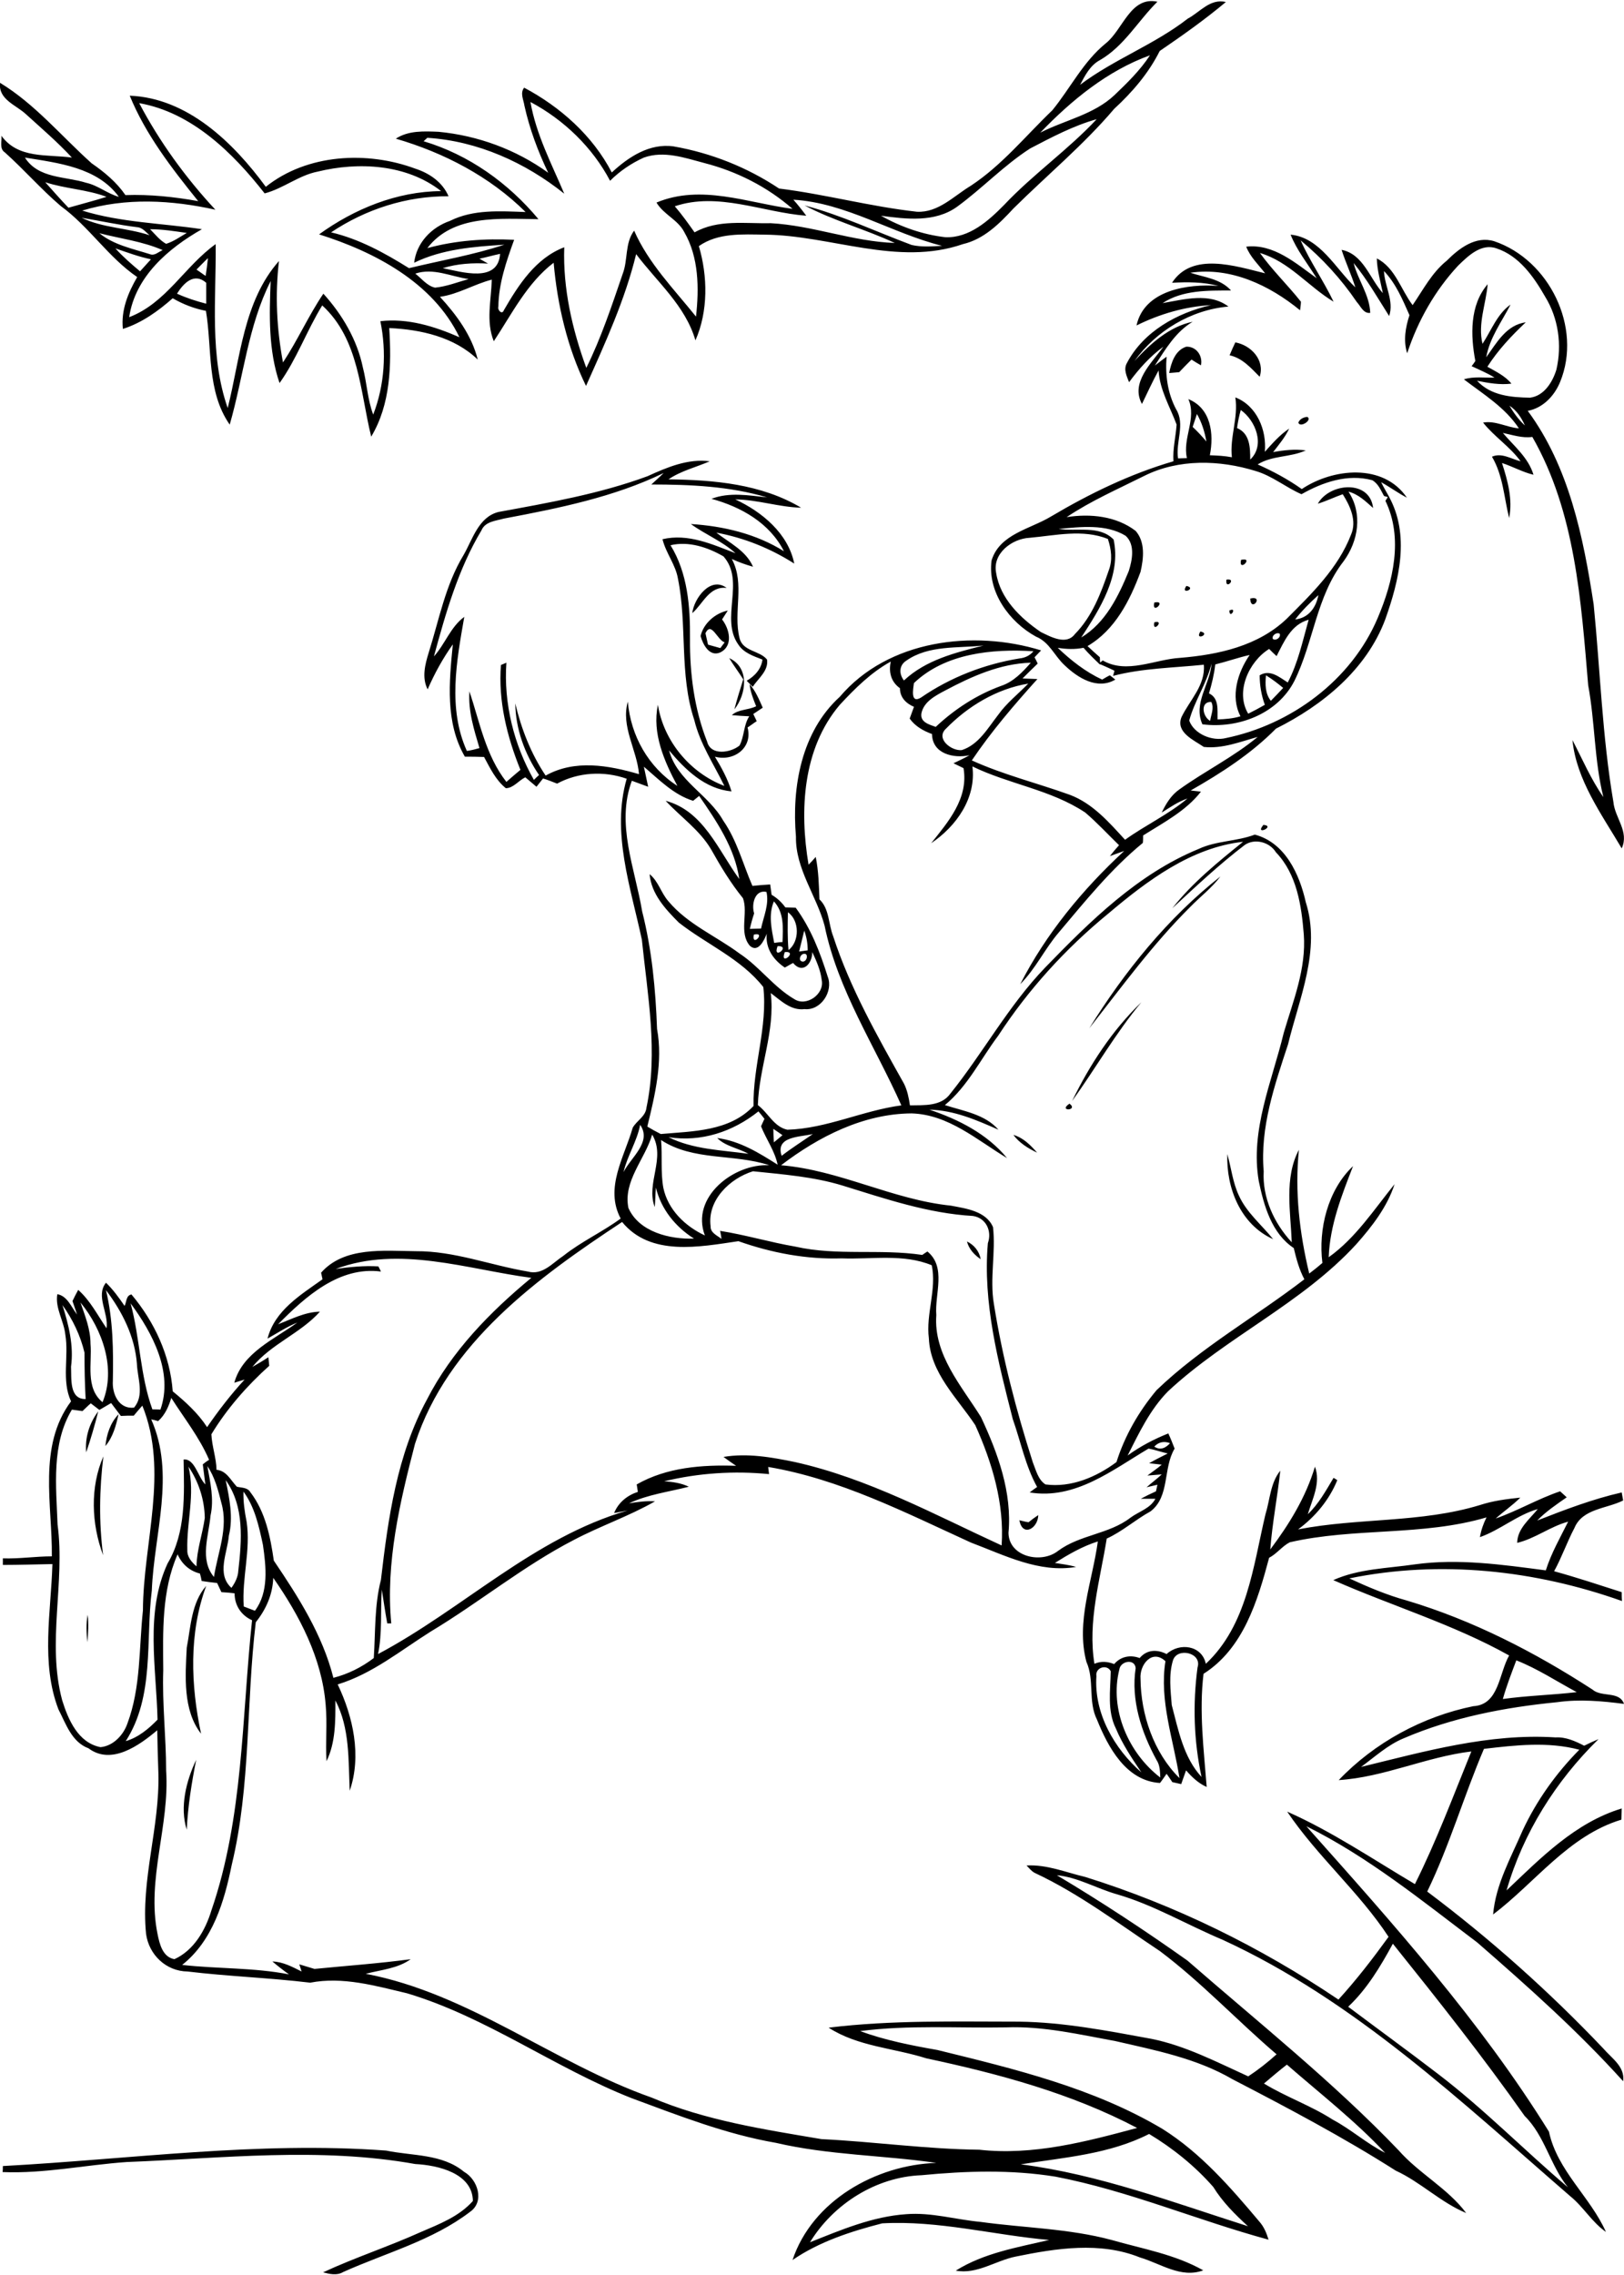<?xml version="1.0" encoding="utf-8"?>
<!-- Generator: Adobe Illustrator 21.0.2, SVG Export Plug-In . SVG Version: 6.00 Build 0)  -->
<svg version="1.2" baseProfile="tiny" id="Layer_1" xmlns="http://www.w3.org/2000/svg" xmlns:xlink="http://www.w3.org/1999/xlink"
	 x="0px" y="0px" viewBox="0 0 567 794" overflow="scroll" xml:space="preserve">
<path d="M1,756c44.6-2.4,89.1-8.7,133.8-5.4c9.2,1.9,19.6,1.1,27.2,7.4c4.8,2.7,7.3,10.4,2.1,14c-13.1,10-29.4,14.3-44.3,21
	c-2.2,1.3-4.7,0.7-7,0.1c11.2-5.2,22.9-9,34.2-14.1c6.5-2.8,13.3-5.4,18.1-10.8c-0.1-9.7-12.2-12.5-20.1-12.9
	c-33.4-6-67.3-2-100.8-0.7c-14.4,1-28.7,4.1-43.3,3.5C1,757.5,1,756.5,1,756 M65.2,638.6c-2.5-7.9-0.2-17,3.3-24.4
	C66.9,622.3,65.6,630.4,65.2,638.6 M30.5,573.2c-0.3-3.2-0.5-6.5,0.1-9.6C31,566.7,30.8,570,30.5,573.2 M65.2,575.1
	c1.4-7.3,1.6-15.7,6.8-21.6c-6.1,16.5-5.4,34.7-1.8,51.6C63.8,596.9,64.7,585,65.2,575.1 M359.1,531.3c1.1-0.9,2.2-1.7,3.4-2.5
	c-0.1,4.7-5.5,7.8-6.6,1.8C356.7,530.8,358.3,531.2,359.1,531.3 M36,542.8c-4.1-10.9-4.6-23.8,0.1-34.5
	C34.7,519.7,34.5,531.3,36,542.8 M36.8,504.7c0.4-4,1.7-8.1,4.6-11.1C40.5,497.5,39.5,501.5,36.8,504.7 M30.1,506.9
	c-0.5-5.1,1.1-10.2,4.2-14.3C33.1,497.4,31.7,502.2,30.1,506.9 M337.6,433.3c2.5,1.2,4.3,3.4,4.8,6.2
	C340.2,438,338.3,436,337.6,433.3 M428.5,402.8c1.4,4.9,1.9,10,4.1,14.6c2.7,5.9,7.9,10.1,11.9,15.1
	C433.1,427.4,428.1,414.6,428.5,402.8 M353.8,396.1c3.5,1,6,3.6,8.3,6.2C358.9,400.8,355.9,398.9,353.8,396.1 M373.4,385.2
	C376.7,387.7,369.2,388,373.4,385.2 M374.3,384.3c6.2-12.7,14-24.7,24.2-34.5C389.5,360.6,382.5,372.9,374.3,384.3 M380.3,358.9
	c12.3-19.8,27.4-38.5,45.8-53c-3,4-7,7-10.5,10.6C402.5,329.5,391.6,344.5,380.3,358.9 M441.1,287.9
	C445.6,288.3,437.8,291.9,441.1,287.9 M254.6,229.7c7.2,3.3,6,12.6,1.8,17.9c0.9-3.5,2-7,3.1-10.5
	C257.9,234.6,256.1,232.2,254.6,229.7 M419.1,220.4C423,221.2,416.9,223.9,419.1,220.4 M403,217.2
	C406.9,216.2,402.2,221.3,403,217.2 M246.3,221c0.3,1.3,0.6,2.7,0.9,4c1.4,0.4,2.8,0.8,4.3,1.2c0.4-0.5,1.1-1.5,1.5-2
	C250.4,223.4,248.4,216.7,246.3,221 M244.6,222c1-4.4,5.1-8,9.5-8.9c-0.5,0.8-1.5,2.3-2,3.1c2.6,3.3,4,9.2-0.6,11.5
	C247.7,229.4,245.4,224.9,244.6,222 M429.2,213.1C432.2,211.6,429.3,216.4,429.2,213.1 M417.2,213.2
	C417.8,213.8,417.8,213.8,417.2,213.2 M403,210.3C407.6,209.3,402,214.9,403,210.3 M436.5,208.9C441.5,207.7,436.7,214,436.5,208.9
	 M414.2,204.5C418.1,205.3,411.9,207.9,414.2,204.5 M241.7,214c0.6-5.2,6.4-13,12-8.8C247.6,204.5,245.5,210.7,241.7,214
	 M428.2,202.3C432.1,201.7,427.6,206.3,428.2,202.3 M433.3,195.4C438,194.3,432.3,200,433.3,195.4 M410.3,191.3
	C410.8,191.9,410.8,191.9,410.3,191.3 M356.4,755.4c27.3,3.5,53.2,13.3,79.3,21.6c-4.5-4.1-8.9-8.5-12.1-13.7
	c-6.4-7.3-14.1-13.5-22.4-18.5C387.3,751.9,371.5,753,356.4,755.4 M441.3,727.2c7.7,4.7,16.4,7.7,24,12.6
	c6.4,3.4,11.8,8.3,18.3,11.6c-10.5-11.2-22.7-20.7-34.3-30.8C446.6,722.7,444,724.9,441.3,727.2 M486.3,678.4
	c-4.3,7.9-9,15.8-15.6,22c10.4,7.8,21,15.5,31.3,23.4c16,12.2,30.1,26.6,45.4,39.6c-6.2-7.7-8-17.9-15.1-24.9
	C517.8,717.9,502.1,698.1,486.3,678.4 M382.8,585c-0.9,12.9,6.2,25.3,15.7,33.6c-3.3-4.9-6.6-9.8-8.9-15.3c-3.1-6.2-1.9-13.3-1.8-20
	C386.5,580.7,382.3,582,382.8,585 M529.4,579.5c-1.7,4.5-3.4,8.9-4.7,13.5c8.6-1.2,17.2-1.4,25.8-2.4
	C543.6,586.9,536.8,582.4,529.4,579.5 M390.8,582.7c-3.5,13.9,3.2,29.2,14.3,37.7c-0.1-2.1-0.1-4.3-1.3-6.1
	c-5.3-9.7-9-20.9-7.3-32.1C396.2,578.8,391.2,579.7,390.8,582.7 M398.2,585.9c0.1,12.5,4.6,25.8,13.6,34.7
	c-2.1-13.5-7.1-27-4.9-40.8C402.2,575.4,397.8,581.1,398.2,585.9 M409.5,579.6c-1.5,5-0.8,10.4-0.4,15.5c2.3,8.7,4.1,18.3,10.4,25.1
	c-2.7-12.6-3.1-25.4-1.4-38.2C419.8,576.8,410.9,574.8,409.5,579.6 M57,583c-0.4,11.7,1,23.3,1,35c1.3,19.1-6.9,37.9-3,57
	c0.7,3.5,1.8,8.1,5.9,8.8c6.8-3.1,10.8-10.1,12.9-17C85,634.3,84.4,599.4,88,565.5c-3.8-1.7-6.1-5.2-6.1-9.4
	c-1.5-0.2-3.1-0.3-4.6-0.4c-0.5-1.1-1-2.1-1.5-3.2c-1.8-0.2-3.6-0.4-5.4-0.7c-0.1-0.7-0.4-2-0.6-2.6c-3.6-0.9-6.3-3.3-7.8-6.7
	C56.4,555.3,56.9,569.4,57,583 M85,520.6c-0.1,3.5,0.4,7,1.1,10.5c1.5,9.9-1.7,19.7-1,29.6c1.3,0.5,2.6,1,3.9,1.5
	c4.9-6.5,3.9-15.4,2.8-23C90.4,532.6,88.9,525.9,85,520.6 M78.8,516.6c1.3,6.4,2.7,12.9,1.1,19.4c-0.5,6-4.4,13.4,0.9,18.2
	c1.3-1.8,2.3-3.8,2.4-6C84.4,537.7,85.4,525.8,78.8,516.6 M65.8,511.9c2.4,9.6-0.7,19.4-0.4,29.1c-0.1,2.4,1.5,4.2,3.2,5.7
	c0.1-5.8,2.1-11.2,2.9-16.9C71.4,523.5,69.4,517.2,65.8,511.9 M268.2,512c0.1,0.6,0.2,1.9,0.3,2.5c-12.2-1.2-24.6-0.4-36.6,2.5
	c2.9,0.2,5.9,0.6,8.6,1.9c-7,1.8-14.3,2.7-20.9,5.8c3-0.5,6-0.9,9.1-0.7c-9.1,5.2-19.1,8.6-28.4,13.5c-17.6,9.1-33,21.8-50,32
	c-10.5,6.6-20.3,14.7-32.4,18.4c5.4,11.3,8.4,24.9,4.2,37.1c-0.5-10.6,0.1-21.8-5-31.5c0,7.2,0.1,14.6-3.1,21.2
	c-0.4-6.6,0.3-13.2-0.3-19.7c-1.3-16.2-9.1-31.1-18.3-44.3c-0.2,5.8-2.5,11-6.1,15.5c-3.4,28.2-1.7,57-8.4,84.7
	c-2.6,12.8-6.6,26.4-17.3,34.9c12.4,1.4,25,0.9,37.3,3.3c-2-1.4-3.9-2.9-5.8-4.5c3.7,0.1,7,1.9,10.2,3.5c-0.2-0.6-0.6-1.9-0.8-2.5
	c1.8,0.5,3.5,1.1,5.3,1.6c11.1-1.1,22.5-1.9,33.6-3.4c-4.6,3.3-10.4,3.7-15.7,5.1c36.2,6.9,65.5,31.1,99.8,43.2
	c18.8,8,39.2,11.1,59.3,14.5c18.4,0.9,36.7,3.5,55.1,3.7c18.7,2.1,37.3-2.8,55.1-7.6c-23-12.1-48.3-18.9-73.6-24.3
	c-11.3-3.6-23.9-4.1-34.1-10.7c22-2.7,44.4-2.1,66.5-2.1c15.6,0.2,30.9,3.2,46.2,6c11.9,2.4,22.8,8.1,33.8,13.1
	c3.5-2.3,6.8-4.9,9.9-7.7C432,705.3,419.5,691.9,405,681c-14.3-9.5-28.1-20-43.7-27.3c-1.2-0.6-2-1.7-2.9-2.6
	c7.1-0.4,13.7,2.4,20.5,4c31.4,9.8,61.1,24.4,88.4,42.8c6.3-6.9,12-14.3,17.5-21.9c-10.3-15.7-24.9-28.1-35.4-43.7
	c15.6,6.9,29.9,16.6,44.6,25.3c7.5-15,13.4-30.8,19.7-46.3c-15.8,1.9-30.5,9-46.3,10c12.5-13.1,29.3-22.2,47-25.8
	c9-0.5,8.9-11.4,12.5-17.7c-19.5-10.9-41-17.3-61.4-26.3c8.9-4,19-4.1,28.5-5.5c15.2-2.1,30.5,0.1,45.7,2.1c1.9-6,5-11.4,7.8-17
	c-6.3,1.7-11.5,5.9-17.8,7.4c0.1-5,4.3-8.2,7.2-11.8c-7.3,2.1-13.1,7.3-20.2,9.8c0.4-2.4,1.2-4.7,2.3-6.9
	c-22.3,6.6-46.1,3.5-68.7,8.7c-2.7,1.4-4.5,4-7.2,5.4c-4,15-9,31.7-22.9,40.5c-1.6,13.2,0.1,26.4,1.1,39.5c-2.9-1.3-5.1-3.4-7.2-5.8
	c-0.6,1.6-1.1,3.2-1.7,4.8c-0.8-0.2-2.3-0.5-3.1-0.7c-0.7-1-1.3-2-2-2.9c-0.8,1.1-1.5,2.2-2.3,3.2c-11.8-0.7-18.1-12.4-22-22.1
	c-3.2-6.4-0.8-13.8-3.7-20.2c-3.7-14,2.1-28.1,4-42c-5.4,1.7-10.2,4.5-15,7.5c2.5,0.4,5,0.7,7.4,1.4c-12.9,2.2-25-4.1-36.7-8.5
	C316,527.9,293.2,516.2,268.2,512 M72.4,511.7c1,5.7,2.4,11.5,1.1,17.3c-0.6,7-3.9,15.3,1.2,21.4c1.3-8.5,5.1-17.1,2.6-25.8
	C76.2,520.2,75,515.5,72.4,511.7 M403,504.9c2.1,1.4,4,0.5,5.5-1.2C406.4,502.9,404.5,503.3,403,504.9 M28.8,492.5
	c-1.2-0.2-2.5-0.3-3.7-0.5c-7.2,12-5.5,26.7-5,40.1c2.7,20.3-3.8,41.2,1.6,61.3c2.1,6.8,5.6,14.9,13.4,16.4c4.4-0.4,8-4.2,9.4-8.3
	c4.7-12.6,4-26.2,5.4-39.4c0.1-23.7,9.1-48.5-0.2-71.5c-1,1.1-2,2.3-3,3.5c-1.5,0-3,0-4.5,0.1c-1.1-1.5-2.3-3-3.4-4.5
	c-1.4,0.8-2.7,1.6-4.1,2.4c-1-0.8-2-1.5-3-2.3C30.7,490.6,29.8,491.6,28.8,492.5 M59.8,487.9c-0.9,3-2.2,6-4.6,8.1
	c-0.6-0.2-1.8-0.5-2.4-0.6c8.5,19.1,1,39.9,0.2,59.7c-2.2,17.6,1,36.9-9.1,52.6c4.4-1.3,8-4.3,11.1-7.5c-0.4-18.1-4.4-37.4,3.5-54.5
	c6.5-10.9,5.8-24.1,5.6-36.3c3.9-0.4,5,6.1,7.6,8.7c-0.3-2.4-0.6-4.7-0.9-7c0.7-0.6,1.4-1.1,2.2-1.6C69.6,501.6,64.3,495,59.8,487.9
	 M45.6,454.9c3.3,12.2,3.3,25.2,7.6,37c0.7,0,2.1,0,2.8,0.1C60.6,479,53.2,465.2,45.6,454.9 M21.8,455.5c2.2,7,4,14.2,3,21.5
	c0.2,4.1-0.7,11.4,5.1,11.3c-0.3-5.4-0.4-10.8-0.4-16.2C28.1,466.2,25.4,460.5,21.8,455.5 M28.1,454.6c1.6,4.7,3.5,9.3,3.5,14.4
	c0.6,6.8-1.9,15.4,4.2,20.4C40.6,477.8,35.8,464,28.1,454.6 M37,450.3c2.5,10.4,2.6,21.1,2.4,31.7c-0.3,4.5,2.1,9.9,7.4,9.3
	c3.7-4.4,1.2-10.2,1-15.3C47.1,466.6,42.7,457.8,37,450.3 M117.2,442.9c4.9-0.7,9.9-1.2,14.9-0.9c0.2,0.4,0.7,1.3,0.9,1.8
	c-14.6-1.9-26.4,8.8-35.9,18.4c4.7-1.8,9.4-4.3,14.6-4.4c-6.8,7.6-17.1,11.3-23.6,19.3c1.9-1.1,3.8-2.2,5.6-3.4
	c0.1,0.7,0.2,2.2,0.3,3c-7.8,7-14.8,15-20.2,23.9c0.2,4.2,1.7,8.2,1.8,12.4c3.5,0.3,4.9,3.6,7.1,5.9c1.6,0.4,3.7,0.2,4.7,1.9
	c5.3,6.9,7,15.6,8.2,23.9c8.6,12.7,17,25.9,20.8,40.9c5.1-1.3,9.9-3.7,14.1-6.9c0.6-9.1,0.2-18.4,2.5-27.3
	c2.5-21.5,5.6-43.7,16.1-63c8.6-16.8,22-30.5,36.4-42.4C163,443,139.4,434.6,117.2,442.9 M144.9,503.9c-5.3,20.4-10.3,41.5-8.3,62.7
	h-1.4c-0.7-3.9-1.3-7.9-1.9-11.8c-0.5,7.5,0.2,15.1-1.3,22.5c29.6-15.7,54.3-40.6,87.1-50.1c-1.2,0.2-3.5,0.7-4.7,0.9
	c1.5-3.7,4.6-6.2,8.3-7.4c-0.1-0.6-0.3-1.9-0.4-2.6c10.5-6,22.9-6.9,34.7-6.5c-1.5-1-2.9-2-4.4-3.1c8.3-1.4,16.8,0.1,25,1.8
	c25.5,5.7,48.6,18.3,72.1,29.1c1-14.6-3.3-28.9-9.2-42c-6.3-9.5-15.7-18.2-16.2-30.3c-1.1-8.5,2.8-17.1,1-25.5
	c-9.9-4.1-21-2-31.4-2.4c-12.3,0.4-24.5-1.9-36.1-6c-13.6,2-30.7,5.4-40.6-6.7C187.8,445.9,156.3,468.7,144.9,503.9 M248.1,428
	c-0.1,2.3,2.3,3.2,3.8,4.4c-0.1-0.7-0.3-2.1-0.5-2.8c8.9,1.4,17.5,4,26.3,5.5c14.6,3.3,29.6,0.7,44.3,2.9c0.4-0.3,1.3-0.9,1.8-1.2
	c6.7,5.5,2.5,14.8,3.1,22.2c-1,13.8,8.8,24.7,15.6,35.6c5.9,12.6,10.9,26.3,9.6,40.4c0.1,8.4,11.5,10.9,17.3,6.3
	c7.7-5.7,17.8-5.8,25.3-11.6c3-2.2,6.9-3.2,8.7-6.6c-1.7,0-3.4,0-5.1,0c1.7-0.9,3.5-1.8,5.3-2.6c0.1-0.6,0.4-1.7,0.5-2.3
	c-1.3,0.3-2.5,0.6-3.8,0.9c1.7-1.5,3.6-2.9,5.3-4.5c-1.7,0.1-3.3,0.3-5,0.4c1.7-1.3,3.4-2.4,5-3.8c-1.1-0.1-3.3-0.4-4.4-0.5
	c2.1-1.2,4.3-2.3,6.5-3.4c-2.3-0.5-4.4-1.3-6.7-1.7c-12.7,7.5-25.6,17.9-41.5,15.3c0.9-0.7,1.7-1.3,2.6-1.9
	c-4.1-7.4-5.7-15.8-8.5-23.7c-5.1-20-10.5-40.6-8.7-61.4c1.5-4.2-0.6-8.8-5.2-9.5c-15.7-0.9-30.6-6-45.5-10.6
	c-10.1-3.1-20.8-3.9-31.3-5C254.8,411.3,246.9,418.9,248.1,428 M230.8,397.9c0.5,5.6-0.2,11.2,0.8,16.7c1.6,7.6,7.6,13.4,14.5,16.6
	c-5.1-13.4,10.2-25.2,22.5-24.5C256.2,402.6,242.1,405.3,230.8,397.9 M227.7,396c-2.5,8.6-10.2,16.2-8.3,25.6
	c3.7,8.4,14.5,11,22.9,10.7c-6.5-4.1-11.5-10.3-13.3-17.8c-0.2,2.3-0.2,4.6-0.4,6.8C225.4,413,232.6,404.2,227.7,396 M272.9,403.4
	c3.5-2.7,7.3-5.1,10.9-7.6C279.4,396.9,270.6,396.5,272.9,403.4 M270,394c0,1.6,0.1,3.1,0.2,4.7c1-0.8,2-1.7,3-2.5
	C272.1,395.4,271,394.7,270,394 M223.5,392.6c-1.1,5.8-4.5,10.8-5.8,16.5C220.2,404,227.7,398.6,223.5,392.6 M233.4,396.9
	c8.6,4.3,18.5,4.5,27.9,5.8c-3.6-2-8-2.6-10.9-5.5c7.9,1,14.6,5.2,21.1,9.3c-1-4.8-4-8.9-5.8-13.4c0.4-0.9,0.8-1.7,1.2-2.6
	c-0.7-0.9-1.4-1.8-2.1-2.6C255.9,395,244.8,398.7,233.4,396.9 M280.3,333c-1,0.4-1.6,2.3-0.2,2.6C281.9,335.9,282.5,332.2,280.3,333
	 M274,332.3C272,337.6,278.9,331.8,274,332.3 M271.5,330.2C269.5,335.4,276.4,330.1,271.5,330.2 M263.2,326.2
	C262.3,330.9,267.7,325.1,263.2,326.2 M280.8,324.8c-0.6,2.4-1.2,4.8-1.8,7.3c0.8-0.1,2.3-0.3,3-0.4
	C282,329.3,281.6,327,280.8,324.8 M275.1,318.4c-0.1,4.4-0.2,8.8,0.2,13.2C279.2,328.6,279.2,321.3,275.1,318.4 M270.2,314.6
	c-2,4.7-0.8,9.7,0.1,14.5c0.7-0.1,2.1-0.3,2.9-0.3C273.4,323.9,273.8,318.5,270.2,314.6 M263.3,318.8c-0.6,1.8-1.1,3.6-1.5,5.4
	c1.3,0,2.6-0.1,3.9-0.1c0.9-4.2,2.9-8.5,1.9-12.8C263.5,310.4,262.3,315.7,263.3,318.8 M386.9,318.9c-14.9,12.2-27.9,26.5-38.4,42.6
	c-6.1,8.1-10.6,17.6-18.6,24.2c6.5,2.1,14,3.2,18.7,8.6c-7.7-3.4-15.5-6.8-24.1-7c10.2,3.4,20.2,8.5,27.1,16.9
	c-10.5-6.3-20.4-15.2-33.3-15.6c-16.8,0.1-32.5,8.1-45.6,18.1c20.5,1.7,38.9,12,59.3,14.1c5.3,1,12.3,1.9,14.7,7.5
	c1,8.9-1.2,17.9,0.3,26.8c3,18.8,7.8,37.2,13.6,55.3c1.1,2.7,1.8,6,4.4,7.7c9,1.2,17.8-2.6,24.8-7.8c2.9-9.2,7.8-17.7,14-25.1
	c15.6-15,34.6-25.6,51.6-38.7c-1.8-3.4-2.8-7.1-3.7-10.9c-7.7-5.1-10.4-14.7-12.2-23.3c-3.1-17.8,4.6-34.8,8.7-51.8
	c3.3-11.2,7.9-22.4,7-34.4c-0.8-10-2.4-21-9.7-28.6c-2.2-3.6-7.4-5-10.9-2.6c-8.9,6.8-17.1,14.5-25.3,22.1
	c7-8.9,15.9-16.1,24.7-23.2C415.9,295.8,400.5,307.4,386.9,318.9 M224.8,267.6c0.5,2.3,1,4.6,1.5,7c-1.9-0.7-3.8-1.4-5.7-2.1
	c-5.6,15.1,1.1,30.6,3.6,45.6c3.4,13.4,4.7,27.2,5.2,41c2.1,11.5-0.7,23-3.4,34.1c1.5,0.9,3.1,1.8,4.7,2.6c11.3-1,24-0.9,32.4-9.8
	c-0.3-13.9,5-27.6,3.4-41.5c-7.8-9.9-19.8-14.9-29.5-22.5c-4.7-4.7-9.6-10-10.2-16.9c3.1,2.5,4,6.6,6.6,9.5
	c6.7,8,16.6,12.1,24.8,18.2c7,4.6,11.9,11.7,19.1,15.9c4.2,2.8,10.6-1.7,9.6-6.6c-0.4-3.4-1.8-6.6-3.3-9.8c0,4.1-3.4,7.8-6.7,3.8
	c-1,0.5-1.9,1.1-2.9,1.6c-4-2.7-6.8-6.7-6.3-11.8c-0.9,2.3-3,6.8-5.9,4.2c-3.9-4.6-0.5-11.4-2.4-16.6c-4.3-5.3-7.8-11.1-11.1-17
	c-4-6.8-10.6-11.3-15.9-17c13.2,3.5,18.4,17.3,25.7,27.3c-1.5-10.7-7.9-20.2-14-29c-0.5,0.4-1.6,1.3-2.1,1.7
	C235.2,277.4,230.1,272.1,224.8,267.6 M422.5,251.6c0.3-2.1,1.5-4.5,0.4-6.6C419,244.8,419.8,250.1,422.5,251.6 M330.3,254.3
	c-3.8,3.5,1.9,7.9,5.5,7.5c5.9-1.9,9.1-7.7,12.7-12.3c2.9-4.1,7-7.3,10.5-10.9C348,240.4,337.9,246.5,330.3,254.3 M442,235.7
	c-0.3,3.1-0.3,6.4,1.7,8.9c1.5-1.5,2.9-3,4.3-4.5C446.1,238.5,444.1,237,442,235.7 M330,241c-3.4,1.8-7.5,3.9-8.3,8
	c-0.5,3.1,2.8,3.9,5,4.7c6.6-6.2,14.3-11.2,22.8-14.3c4.3-1.4,7.5-4.8,10.4-8.1C349.2,231.6,339.2,236.1,330,241 M424.3,231.9
	c-0.4,3.4-1.2,6.8-2.2,10.1c3.6,1.7,2.9,5.8,3,9.1c2.7-0.1,5.4-0.3,8-1.1c-3.6-6.9-1-15.3,3.2-21.4
	C432.3,229.5,428.4,230.9,424.3,231.9 M319.1,238.4c-0.3,2.1-1.3,7.3,2.4,5.1c10.3-7.1,22.2-11.7,34.5-13.7c1.9-0.2,3.6-1,4.8-2.5
	C346.4,226.4,330,228,319.1,238.4 M316.4,230.6c-2.5,1.6-2.6,4.6-0.8,6.9c7.7-7.2,17.9-9.7,27.8-12.2
	C334.4,226.3,324.2,225.1,316.4,230.6 M444.4,223c1,0.8,2.9-0.5,2.4-1.8C445.8,220.5,443.9,221.8,444.4,223 M445.7,229
	c-0.9-0.8-1.7-1.6-2.6-2.5c-7.1,4.4-11.9,15-7.3,22.6c2-1,3.9-2,5.8-3.1c-1.2-3.3-1.8-6.8-1.8-10.3c3.6-2.2,6.8,0.6,9.8,2.5
	c3.6-6.8,5.2-14.5,7.3-21.9C450.7,218,448.3,224,445.7,229 M452.2,216.2c4.7-0.5,7.3-4.2,8.1-8.5
	C457.4,210.3,454.6,213.1,452.2,216.2 M175.9,181c-2.8,0.8-6.5,1-7.8,4.1c-8.1,13.5-12.5,28.9-16.6,44c3.9-4.3,5.8-10.3,10.6-13.8
	c-2.7,15.4-5.8,32,0.9,46.8c1.5-0.2,3-0.6,4.4-1c-1.9-6.4-4-13-3.5-19.8c3.6,10.8,5.7,22.4,12.9,31.6c1.6-1.4,3.2-2.8,4.9-4.2
	c-4.7-11.6-7.8-24.1-6.8-36.6c0.5-0.2,1.4-0.6,1.9-0.8c-1,14.1,2.6,28.6,9.6,40.9c0.6-0.6,1.2-1.2,1.8-1.7c-5-7.3-8.2-16.2-8.3-25
	c2.1,8.9,5.5,17.6,10.6,25.2c10.2-5.7,21.9-3.6,32.6-0.5c-0.7-8.5-6.4-16.6-3.9-25.3c1,11.9,7.2,22.9,17.3,29.4
	c-4.6-8.6-8.9-18.4-6.8-28.3c2,12.7,11.3,23.8,23.2,28.3c-3.7-7.6-8.5-14.7-10.5-23c-5.3-15.9-2.4-33-5.7-49.3
	c-0.8-4.9-4.2-8.9-5.4-13.8c9-2.1,17.4,1.8,25.5,4.9c-4.6-4.2-10.5-6.5-15.6-10.2c11.3,0.7,22.8,3.4,32.5,9.5
	c-5-9.9-15-15.5-25.3-18.3c6.2-2.4,13-1.2,19.4-0.5c-13.1-3.9-26.9-4.5-40.4-4.5c1.4-1.3,2.9-2.6,4.3-4
	C214.4,173.5,195,177.4,175.9,181 M226.1,166.2c6.8-3.1,14.1-6.2,21.7-5.2c-4.8,2.1-10,3.3-14.4,6.3c15.8,0.2,32.4,1.6,46.3,9.9
	c-7.7-0.2-15.2-2.8-23-2.9c9.3,4.3,18.5,11.9,20.6,22.4c-8.3-5.3-17.5-9-27.2-10.8c4.6,3.6,10.4,6.3,12.8,11.9
	c-2.5-0.7-5-1.6-7.4-2.7c4.7,8.7,0.4,18.5,2.7,27.6c1.1,4.7,7,4.3,9.6,7.5c0.6,3.9-3.1,6.6-5,9.5c-0.7-0.7-1.4-1.4-2.1-2.1
	c2.8-1.6,5.1-4.1,5.5-7.4c-3.1-1.2-6.5-2.3-8.4-5.2c-6.5-9.1,2.5-22.1-5.2-30.8c-5.5-3.2-12.2-5.4-18.5-3.9c6,9.7,6.9,21.5,6.8,32.6
	c-0.1,12.2,1.5,24.6,6,36c1.3,5,8.3,3.8,11.3,1.3c1.7-3.2,1.4-7.2,3.4-10.2c-2-0.1-4.1-0.2-6.1-0.4c2.3-2.1,5.7-1.7,8.5-3.1
	c-1-2.5-2-5-2.3-7.7c2.1,2.3,3.3,5.3,4.6,8.2c-1.1,0.7-2.2,1.5-3.3,2.2c0.4,0.8,0.8,1.7,1.2,2.5c-1.1,0.7-2.1,1.5-3.2,2.2
	c1.9,7.1-4.8,12-11.4,10.2c2.3,3.8,4.5,7.8,5.8,12.1c-9.2-0.8-16.2-7.6-21.8-14.3c2.8,10.6,13.7,15.3,18.9,24.5
	c4.8,6.9,6.9,15.2,10.2,22.8c2.1-0.2,4.1-0.4,6.2-0.5c0.2,1.2,0.3,2.4,0.5,3.6c1.9,1.1,3.5,2.6,4.8,4.4c1.2,0,2.4,0.1,3.6,0.1
	c5.3,7.2,8.5,15.5,11.2,24.1c2,5.1-2.4,11.9-8.1,11.3c-4.8,0.6-8.3-3-11.8-5.6c1.6,13.3-4.1,25.9-4.5,39.1c3.6,2.7,5.6,7.6,10.3,8.6
	c13.7-0.4,26.3-6.7,39.8-8.5c-9.2-20.7-22.2-40.2-26.8-62.7c-2.8-10.5-10.2-19.8-10-31.1c-1.5-17.3,1.9-36.6,15.3-48.8
	c16.9-19.9,46.6-23.5,70.3-16.2c-0.8,0.8-1.5,1.6-2.3,2.4c0.4,0.7,0.7,1.4,1.1,2.2c-1.8,1.7-3.6,3.5-5.3,5.2
	c1.7,0.1,3.5,0.1,5.2,0.2c-8.1,9-16.1,18.3-22.9,28.4c11,5,22.8,7.9,34.2,12c8,3,13.7,9.6,19.3,15.7c7.1-5.1,15.1-8.8,21.8-14.4
	c-3.3,1.1-6.1,3.1-9,4.9c1.5-3.1,3.3-6.1,6.2-8.1c8.9-6.4,18.9-11.3,27.3-18.3c-6.1,1.7-12.3,4.2-18.8,3.5
	c-3.5-2.4-9.9-5.1-7.8-10.4c2.9-6,8.4-11.1,7.8-18.3c-10.6,1.1-21.4,1.2-31.7,3.9c0.1-0.4,0.4-1.3,0.5-1.8c-1.8-0.9-3.7-1.7-5.5-2.5
	c0.5-0.4,1-0.7,1.4-1.1c8.4,4.9,18.2-0.4,27.1-0.9c13.3-1.1,27.1-4.1,37.1-13.6c8.7-8.7,18-17.7,22.5-29.4c2.1-4.8-0.3-10-2.9-14.1
	c-2.9,1-5.7,2.4-8.7,3.3c4.1-7.3,18.2-8.5,19.3,1.5c-2.6-2.3-5.1-4.8-8.6-5.7c5,7.6,3.5,17.2-1.7,24.3
	c-9.5,12.2-10.5,28.3-17.2,41.8c-5.9,11.5-19.7,16.7-32.1,15.1c-3.3-7.4,2.7-14,3.2-21.2c-1.7,7-6,13.1-7.8,19.9
	c1.7,4.7,8,7.3,12.8,6.1c22.8-4.7,43.8-20.2,53-41.9c5.4-12.7,9-27.9,2.7-40.9c0.4-0.6,0.7-1.1,1.1-1.7c7.6,13.5,3.7,29.5-1.2,43.2
	c-6.6,17.5-21.9,29.9-38.1,38c-8.7,8.8-19.1,15.5-29.8,21.6c0.9,0.1,2.7,0.3,3.6,0.4c-5.3,6.8-13.1,10.8-20.2,15.3
	c0,0.7,0,2-0.1,2.6c-11.1,9.1-20.1,20.3-29.3,31.2c-4.9,5.7-8.1,12.7-13.5,18.1c9-17.6,21.8-33.1,36.3-46.5c-1.7,0.6-3.3,1.2-5,1.8
	c1-1.3,2.1-2.6,3.2-3.8c-3.9-3.8-7.7-7.9-11.8-11.4c-12-8-26.7-9.9-39.4-16.1c1.4,11-5.6,20.9-14.4,26.8c6-7.5,13.1-15.7,11.3-26.2
	c-1.2-0.6-2.3-1.1-3.5-1.7c1.9-0.9,3.8-1.8,5.6-2.8c-5.6,1.2-13-0.5-13.1-7.4c-3-1.1-5.9-2.7-7.8-5.4c0.5-1.4,1-2.7,1.5-4.1
	c-2.8-1.2-4.9-3.3-4.9-6.5c-3.1-2.2-4-5.6-3.2-9.3c-6.9,3.8-12.5,9.4-17.8,15.1c-13,15.3-14.1,36.9-10.9,55.8
	c0.9-0.9,1.7-1.8,2.5-2.7c1,4.9,1.1,9.8,1.3,14.8c3.5,3.3,3.1,8.6,4.8,12.9c5.9,18.1,15.4,34.8,24.7,51.4c1.2,2.4,1.7,5,2.1,7.6
	c4.9-0.1,10.9,0.4,14.1-4.1c11.5-14.3,20.3-30.7,33.1-44c15.7-16.2,32.4-32.7,53.6-41.4c6.2-2.9,13.3-2.6,19.6-5
	c10.6,2.8,15.6,13.8,17.8,23.6c5.3,16.7-2.3,33.5-6.2,49.6c-4.7,14.3-9.8,29-8.5,44.3c-0.5,9.2,3.6,18.1,9.8,24.8
	c-0.4-10.7-2.7-22.5,2.5-32.3c-1.5,14.5,0.2,29.1,3.6,43.2c1.6-1.2,3.1-2.4,4.6-3.7c-1.5-11.8,1.9-25.5,10.7-33.8
	c-4,10.3-8.1,20.7-8.5,31.8c9.4-6.7,15.8-16.6,23-25.5c-2.6,8-7.9,14.8-13.4,21c-19,20.7-45.3,32.3-65.7,51.3
	c-6.3,6.4-10.1,14.5-14.1,22.4c4.4-3.2,9.2-5.7,14.2-7.7c0.8,1.7,1.5,3.5,2.2,5.3c-4.1,6.8-1.6,16.7-8.4,21.9
	c-5.3,2.9-9.8,7-15.3,9.5c-2.3,14.4-6.7,28.9-4.3,43.7c2.3-1,4.6-0.8,6.9,0.1c2.3-2.7,5.7-3.3,8.9-2.1c2.5-3,6.1-3.1,9.4-1.4
	c4.5-4.1,12.3-3.1,13.7,3.4c14.4-13.5,16.5-33.9,20.8-52.1c1.6-5.1,1.7-11,5.2-15.3c-1,9.2-2.8,18.3-3.5,27.5
	c6.6-8.8,12.4-18.2,15.6-28.9c2.1,5.6-0.9,11.3-2.5,16.6c3.8-3.6,6.3-8.2,9-12.7c0.3,0.2,1,0.6,1.3,0.8c-2.8,6.9-7.7,12.8-13.7,17.2
	c21-4.1,42.9-2.2,63.5-8.5c4.6-1.5,9.3-2.1,14.1-2.6c-2.7,2.7-5.8,4.8-8.6,7.3c7.7-2.7,14.8-6.9,22.5-9.5c0.6,0.5,1.7,1.6,2.3,2.1
	c-3.6,2.5-7.3,5-10.3,8.1c9.7-3.8,19.4-7.5,29.5-9.8c0.1,0.7,0.4,2.1,0.5,2.8c-5.7,2.9-14.2,2.8-17,9.6c-2.6,4.9-4.4,10.2-7.1,15.1
	c8,2.2,15.8,4.8,23.6,7.3c0,0.8,0,2.3,0.1,3.1c-30.4-10.8-63.5-14.4-95.2-7.9c6.5,3,13.1,5.8,20,7.7c23.1,6.9,44.7,18,64.9,31.1
	c3.2,2.8,9.4,0.4,11,5c-7.7-1-15.5-1.7-23.3-0.6c-18.3,1.8-36.6,5.3-53.6,12.6c-5.6,2.3-10.1,6.5-14.9,10
	c22.2-5.4,44.7-11.8,67.9-10.3c3.6-0.2,6.9,1.3,10,2.9c1.6-0.8,3.3-1.6,5-2.3c-14.9,14.6-26.3,32.7-32.1,52.8
	c11.9-11.3,24-23.7,40.2-28.6c0,1.3-0.1,2.6-0.1,3.9c-18.5,5.6-30,21.9-44.8,33.1c0.9-10.5,6.2-19.8,10.3-29.3
	c4.9-10.5,11.7-20,19.8-28.2c-10.9-2.9-22.3-1.6-33.3-0.3c-7,16.4-12,33.7-19.8,49.8c22,16.5,42.6,34.9,61.5,54.8
	c2.9,3.4,7.6,6.3,6.9,11.4c-15.7-17.4-33.2-33-50.9-48.4c-19.2-14.5-38.1-29.9-59.7-40.6c30.2,33.9,60.7,67.9,84.7,106.6
	c2.9,13.6,14.4,22.7,19.9,35c-4.9-3.4-7.9-8.8-12.5-12.5c-38-32.9-75.2-68.3-121.4-89.5c-12.4-5.2-24.1-12.2-37-15.9
	c-7-2-13.5-5.9-20.8-6.6c15.6,9.3,30.8,19.3,45.6,29.8c24.9,21.7,50.8,42.3,73.7,66.2c7.1,8.1,17.2,13.3,23.6,21.9
	c-8.9-3.7-15.9-10.8-24.6-14.8c-18.4-11.7-37.7-21.9-57-31.9c-12.5-7.3-26.9-10.1-40.8-13.3c-12.6-2.3-25.3-5.3-38.2-4.8
	c-17,0.3-34.1-0.9-51,1.3c8.7,3.2,17.9,5,27,6.6c26.9,6.6,54.4,13.2,78.5,27.5c13.4,8.4,23.8,20.4,33.9,32.4c1.6,1.8,2.5,4,3.2,6.3
	c-25-6.8-48.9-17.1-74.4-22c-15.5-2.5-31.3-2-46.8-0.5c-15.8,0.6-30.7,10-38.9,23.4c10.8-4.3,21.8-9,33.6-9.8
	c8.8-0.7,17.3,1.9,26,2.7c15.2,2.1,30.8,2.3,45.7,6.3c10.8,3.1,22.1,5,32,10.6c-7.8,2.9-14.9-2.4-22.1-4.5
	c-13.9-5.6-29.2-3.2-43.4-0.3c-7,1.4-13.5,6.3-20.9,4.9c9.9-6.2,21.5-8.1,32.6-10.7c-19.4-1.7-38.7-6.9-58.3-5.8
	c-10.9,2.8-22,6.4-31.3,12.8c6.9-20.7,29.1-33.2,50.2-33.9c-18.6-2.7-37.6-2.7-56-7c-17.4-3-33.9-9.5-50.4-15.6
	c-26.9-10.6-50.6-28.3-78.4-36.6c-11-2.6-22.4-5.9-33.8-3.7c-14.2-1.7-28.6-2.2-42.8-3.9C57.9,688,52,682.2,51,675
	c-1.9-18.9,4.8-37.2,4.3-56.1c-0.2-5-0.3-10-0.4-15c-6.3,5.3-16,12.3-24,6.3c-5.9-2.2-7.9-8.6-10.5-13.6
	c-6.2-16.2-2.6-33.9-2.1-50.7c-5.8,0.1-11.6,0.3-17.3,0.3c0-0.6,0-1.7,0-2.3c5.7,0.2,11.4-0.7,17.1-0.7c0.2-18-5-38.4,6.7-54.1
	c-3.4-7.3-0.7-15.6-2-23.3c-0.5-4.8-3.6-9.2-2.8-14.1c3.5,0.6,4.9,4.5,6.9,7.1c-0.5-1.6-1.1-3.2-1.6-4.7c0.6-1.3,1.3-2.6,2-3.9
	c4.2,3.7,6.8,8.9,9.9,13.4c0.8-5.3-3.9-11.3-0.2-15.9c2.5,2.4,4.5,5.2,6.5,8.1c0.7-1.4,0.5-3.7,2.4-4c8,9.5,13.5,21.3,14.4,33.8
	c4.5,3.7,8.8,7.6,12,12.5c4-5.8,8.3-11.4,13.1-16.6c-1.2,0.4-2.4,0.7-3.6,1.1c2.9-10.5,13.9-15.1,22-21c-3.7,1.5-7,3.7-10.4,5.6
	c2.5-9.8,11.5-15.2,19.2-20.7c-0.2-0.8-0.3-1.5-0.5-2.3c8.1-9.2,22-7.6,33.1-7.5c13.4-0.1,26,4.9,39.1,7.1c5.1,1.4,8.6-3,12.4-5.5
	c6.3-5,13.6-8.3,20-13c-5.7-10.7,1.3-21.5,4.2-31.7c1.4-2.5,4.5-3.9,4.8-7c4.1-19.4,0.4-39.2-1.6-58.6c-3.9-18.3-10.7-37.5-5.3-56.2
	c-7.9-2.8-16.9-2.3-24.3,1.7c-1.6-0.6-3.2-1.3-4.9-1.8c-0.8,1-1.5,1.9-2.3,2.9c-1.3-1.1-2.6-2.2-3.9-3.3c-2.3,1.1-4.2,3.8-6.8,3.8
	c-3.5-2.8-5.5-7-7.6-10.9c-2.2-0.1-4.5-0.1-6.7-0.1c-6.9-11.9-5.5-26.1-4.2-39.2c-3.5,4.9-6.4,10.2-8.8,15.7
	c-2.1-4.1-0.9-8.7,0.4-12.9c3.6-11.4,5.8-23.5,12.1-33.9c3.2-5.5,5.2-13.3,12.2-15.1C191.4,175.5,209.3,172.4,226.1,166.2
	 M456.4,145.5c2,1-2.5,4-3.1,2C453.8,146.2,455.2,145.6,456.4,145.5 M408.2,130.2c0.7-3.6,2.1-8,6-9.2c3.5-0.1,5.8,3.2,5.1,6.5
	c-1.1-0.6-2.2-1.3-3.3-2c-1.5,1.5-2.9,2.9-4.3,4.4C410.9,130,409.1,130.1,408.2,130.2 M431.3,119.5c5.5,1,10.4,6.2,8.5,12
	c-3.1-3.1-6-6.5-10.5-7.5C429.9,122.5,430.6,121,431.3,119.5 M359.5,187.7c-6.2,0.3-13.1,5.5-11.7,12.3c1.4,8.9,8.4,15.7,15.6,20.6
	c3.5,1.7,8.9,4.7,11.9,0.7c6-6.1,9.1-14.3,11.8-22.2c1.4-3.6,0.9-7.4-0.3-11C378,184.6,368.5,186.9,359.5,187.7 M369.6,184.6
	c6.4,1,14.2-1.4,19.2,3.7c2.7,12.5-4.7,24.1-11.3,34.2c8.5-5.1,13-14.4,16.6-23.2c1.2-3.8,2.3-9.2-1.1-12.3
	C386.1,182.8,377.3,183.9,369.6,184.6 M416.4,149c1.7,1.6,3.3,3.3,4.8,5.1c-0.6-3.4-1.6-6.6-3.3-9.6
	C417.4,146,416.9,147.5,416.4,149 M433.2,143.1c-0.6,2.1-1,4.1-1.3,6.3c4.5,1.9,4.6,6.8,4.6,11C441.8,155.4,438.4,146.8,433.2,143.1
	 M527,141.6c1.5,2.5,3.2,4.9,5.4,6.9C531.2,145.8,529.5,143.2,527,141.6 M450.6,81.9c10.3,1,15.7,11.9,22.6,18.4
	c-1.4-4.5-3.4-8.7-4.8-13.1c7.6,1.5,9.8,10,14.4,15.1c-0.8-4-2-7.9-2.1-12.1c6.4,3.2,8.4,10.9,12.5,16.3c3.7-5.4,6.7-11.3,11.9-15.5
	c4.3-4.3,10.1-8.8,16.6-6.8c19.2,6.5,30.8,30.1,23,49.1c-2,4.9-6,9.1-11.3,10.1c14.4,19.5,19.4,44,23,67.5c2.3,23,3,46.2,6.9,69
	c0.5,5.6,5.6,10.3,2.9,16.2c-7-11.9-15.8-23.8-17.2-37.8c3.5,6.7,6.4,13.6,10.8,19.9c-3.2-12.8-2.9-26.1-5.3-39
	c-2.5-29.5-4.5-60.5-19.5-86.7c-3.5,0.5-6.9-0.7-10.3-1.4c3.9,4.6,8.9,8.6,10.7,14.6c-3.8-0.9-7.3-2.9-11-4.1
	c2,6.2,3.8,12.7,2.5,19.2c-1.8-7.2-2.1-14.8-6-21.4c3.4-1.5,6.7,0.8,10,1.6c-3.7-5.1-9.2-8.6-13.1-13.5c4.3-0.8,8.3,1.7,12.5,2
	c-4.8-7.3-12.4-11.9-19.2-17.1c3.5-1.1,7.1-0.5,10.7-0.6c-2.5-1.6-5.3-2.7-8-4c0.3-0.4,1-1.3,1.3-1.8c-1.7-8.9-2-19.5,4.3-26.8
	c-0.6,7-3.5,13.8-1.8,20.8c3.1-4.7,5.1-10.4,9.8-13.7c-3.1,6-7.3,11.6-8.5,18.4c3.6-5,7-11.3,13.8-12.2c-5,4.7-9.7,9.7-13.4,15.5
	c3,1.7,6.2,3.2,8.4,5.9c-4,0.5-8-0.2-12-1c4.8,5.2,11.9,5.8,18.5,5.9c4.9-0.6,7.9-5.5,9.2-9.8c2-8.6,0.7-17.9-3.9-25.4
	c-4-7-9.1-14.3-17-16.9c-5.3-1.9-9.9,2.6-13.4,6c-8.1,8.7-14.1,19.3-17.8,30.6c-1.4-4.4-0.6-9,0.8-13.3c-2.4-5.4-4.7-11-8.9-15.4
	c0.2,5.3,3.6,10.5,1.8,15.7c-4-6.3-7.7-12.8-12.4-18.5c1.5,5.9,5.6,11.2,5.8,17.4c-2.4,0.3-3.3-2.3-4.7-3.8
	c-5.5-8.1-12.1-15.3-19.6-21.5c3.3,7.4,8,14.1,11.5,21.4c-8.8-5.3-15.5-14-25.7-17c4.3,6,9.7,11.2,14.3,17c0,1-0.2,2-0.3,3
	c-10.6-8.7-24.2-15.2-38.3-13.1c4.9,1.6,10.6,2.1,14.2,6.2c-8.1,0-16.9-0.2-23.9,4.4c7.5-1.3,16.4-3.8,23,1.2
	c-13,1.1-25.3,8.5-32.8,19c5.5-6,12.1-12,20.3-13.7c-6,3.6-9.5,9.6-13.2,15.3c1.4-1.1,2.7-2.1,4.1-3.1c-0.5,6.3,0.3,12.6,3.3,18.3
	c3.3,5.3-0.2,11.4,0.7,17.2c0.8,0,2.3-0.1,3.1-0.1c-1.6-7,3.5-13.8,0.5-20.6c7.9,3.2,9,12.1,7.5,19.6c2.6,0.1,5.1,0.2,7.7,0.7
	c-0.8-7,2.3-13.8,1.2-20.9c7.5,2.9,11,11.4,10.3,19c2.6-2.9,5.2-5.9,8.5-8.1c-1.4,3-3.6,5.6-5.6,8.2c3.8-0.7,7.5-1.1,11.4-0.6
	c-5.4,2.5-11.7,1.7-16.8,4.9c5.4,2.4,10.6,5.2,15.4,8.6c10.9-7.3,28.5-9.1,36.7,3c-3.1-1.6-5.9-3.7-9-5.4c0.9,1.8,1.9,3.5,2.9,5.3
	c-0.5-0.1-1.4-0.3-1.9-0.5c-1.1-2-2-4.3-4.1-5.5c-8.6-2.3-17.3,0.7-24.7,4.9c-5.5-2.4-10.2-6.4-16-8.1c-12.6-3.9-26.9-4.3-38.9,1.7
	c-9.2,4.6-18.6,8.7-27.1,14.4c8.2-1.3,17.3-0.4,24.1,4.8c3.4,3.9,2.8,9.6,1.7,14.3c-3.7,10-8.9,20.3-18.5,25.9
	c1.4,1.3,2.8,2.6,4.3,3.9c0,0.6,0.1,2,0.1,2.6c-2-1.9-4-3.8-5.8-5.9c-3,0.6-6,0.5-9,0c4.6,4.4,9.7,8.4,15.5,11.1
	c0.7-0.4,2-1.2,2.7-1.5c0.6,0.5,1.3,1,1.9,1.5c-6.3,3.7-13.1-0.6-17.7-5c-3.5-3.2-5.3-8.1-10-10c-9.3-5.1-17-15.6-15.5-26.6
	c2.8-9.2,13.4-10.9,20.7-15.3c13.5-8,27.7-14.9,42.8-19.3c-0.3-4.3,0.8-8.5,1.1-12.8c-2.3-6.2-5.9-12.1-6.3-18.9
	c-2.1,3.8-3.9,7.8-5.8,11.7c-4.1-7.5,3.4-14.3,7.5-20c-4.7,3.4-8.6,7.8-12,12.4c-0.8-2.1-2-4.4-0.8-6.6
	c5.8-11.1,17.6-17.6,29.4-20.3c-9.1,0.5-17.9,3.1-26,7.1c2.7-12.4,18-14.6,28.6-13.8c-5.3-1.4-10.8-1.4-16.2-1.1
	c7-10.9,22.2-5.8,32.5-3.3c-2.3-3-5.2-5.7-6.6-9.3c9.6-1.1,17.3,5.8,24.6,11C456.3,91.7,452.7,87.2,450.6,81.9 M61.8,102.5
	c3.3,1.5,6.7,2.6,10.2,3.5c0-2.4,0-4.9,0-7.3C67.8,95,64.1,98.8,61.8,102.5 M145,95.5c2.2,1.7,4.1,4.3,6.9,4.9c4-0.4,7.8-1.9,11.7-3
	C157.4,96.5,151.3,93.4,145,95.5 M68.6,94.1c1.1,0.7,2.1,1.5,3.2,2.2c0.3-2,0.6-4.1,0.8-6.2C71.2,91.4,69.9,92.8,68.6,94.1
	 M167.4,90.3c1,0.6,2,1.1,3,1.7c-5.3-0.3-10.7,0-15.8,1.6c6.6,1.3,19.3,5.3,20-5C172.2,89.1,169.8,89.8,167.4,90.3 M40.3,86.7
	c2.6,2.9,5.6,5.5,8.6,8c1.3-1.4,2.5-2.8,3.8-4.2C48.4,89.6,44.4,88.1,40.3,86.7 M34.7,81.4c5,4.1,11.6,5.4,17.6,7.3
	c1.7,0.7,3-0.8,4.5-1.4C49.7,84.2,42,83.3,34.7,81.4 M52.4,80c1.8,1.8,3.4,3.9,5.6,5.1c2.6-0.8,4.8-2.4,7.2-3.8
	C61,80.7,56.7,80,52.4,80 M28.5,76c7.4,3.6,15.9,3.5,23.7,6.1c-1.3-1.1-2.5-2.7-4.3-2.8C41.4,78.5,35,77.1,28.5,76 M235.6,72
	c2.5,2.9,4.7,6,6.9,9.1c8.2-4.6,17.6-3,26.6-3.2c14.7,0.8,28.6,6.4,43.3,6.9c-10.3-4.8-21.5-7.8-31.5-13.1
	c12.9,3.4,25,9.2,37.4,13.8c3.5,0.8,7.1,0.5,10.6,0.3c-17.6-4.4-33.5-15-51.9-16.1c1.6,1.8,3.1,3.7,4.5,5.6
	C266.2,74.1,250.7,66.9,235.6,72 M15.8,63.6c2.7,3,5.3,6,8.1,8.9c4.5-1.3,8.9-2.4,13.3-3.8C30.3,66.1,22.8,65.9,15.8,63.6 M8.7,55
	c4.7,7.4,14.1,6.5,21.4,8.8c4.1,0.9,7.4,3.8,11.4,4.9C34,58.4,20.4,56.9,8.7,55 M359.7,51.8c-9.2,5.9-16.8,14-25.6,20.4
	c-7.7,5.5-17.7,4.3-26.5,3.1c6.9,3.9,14.6,6.6,22.5,7.5c8.3,0.3,15-5.7,20.5-11.3c10.1-10.7,22.3-19.2,32.3-29.9
	C374.7,43.9,367.2,47.9,359.7,51.8 M185.2,35.6c2,11.4,7.4,21.6,11.8,32c-13.6-10.9-30.3-18.4-47.8-19.5c-0.3,0.3-1,0.9-1.3,1.2
	c15.8,4.7,29.6,14.6,40.1,27.2c-13.2-0.1-29.7-1.8-38.8,10.1c9.9-2.7,20.1-3.4,30.3-2.9c-2.7,7.5-5.4,15.2-5.5,23.3
	c-0.4,1.2,1.3,3,1.9,1.3c5.1-8.8,11.1-18.2,21.1-22c-0.5,14.4,2.8,28.7,7.7,42.1c5.2-10.5,8.9-21.7,12.7-32.8
	c1.9-4.9,0.7-10.7,4-15.1c5,11.4,13.9,20.4,21.6,30c1.1-9.9,1-20.7-4.1-29.5c-2.2-4.3-7.2-6.1-9.7-10.3c15.6-6.5,31.8,0.1,47.5,2.2
	c-8.8-7.7-19.5-13.1-30.8-16c-6.8-1.8-14.1-4.4-21.1-1.9c-4.4,2-8.4,4.7-11.8,8.1C206.9,51.5,196.9,41.8,185.2,35.6 M48.6,36
	C55.7,49.5,64.8,62,75.2,73.2c-15.3-3.4-31.3-4.3-46.5,0.3c13.6,4.2,28,4.4,41.8,6.5c-11.8,6.7-23.3,16.6-25.4,30.7
	c12.9-4.9,19.4-17.8,30.2-25.5c0.2,19-2.2,39,4.2,57.2c4.4-17.4,5.5-37.3,17.9-51.3c-1.4,11.8-0.8,23.7,1.4,35.4
	c5.1-7.7,8.9-16.3,14.1-24c6.6,7.3,11.8,16.1,13.8,25.8c1.4,5.4,1.6,11.1,3.6,16.4c4-10.3,4.7-21.8,2.5-32.6
	c9.6-1.1,18.9,1.8,27.6,5.6c-9.2-19.1-29.6-29.8-49-35.9c12.3-8.9,27.2-15,42.6-15.1c-12-9.4-28.8-10.3-43.1-6.8
	c-6.6,1.3-12,5.9-18.5,7.6C81.3,53.3,66.9,39.2,48.6,36 M363.2,46.3c8.6-4.4,18.7-6.3,25.9-13.1c4.5-4.3,9-8.7,12.4-13.9
	C386.6,24.7,374.1,35,363.2,46.3 M386.1,15.1c6-4.8,8.6-16.5,18-14.5C397.3,7.3,392.5,16.1,384,21c-3.4,1.8-5.2,5.4-6.9,8.6
	c11.8-8.9,25.9-14,37.6-23.1c4.3-2.3,7.8-7.1,13.3-5.8c-7.4,6.2-15.2,11.7-23.1,17.1C401,25.6,395.3,32.2,389,38
	c-10.7,12.6-23.5,23.2-35.2,34.8c-4.9,5.3-10.3,10.7-17.6,12.4c-22.8,7.9-46.2-3.1-69.2-3.3c-7.8-0.1-16.3-0.7-23,4
	c3.1,10.5,3.3,22.7-1.2,32.9c-3.5-12.1-13.4-20.4-20.7-30.1c-3.9,16-10.8,31-17.5,46c-6.5-13.3-10-28.2-11.3-43
	c-9.3,7.1-14.6,17.9-20.9,27.4c-2.8-6.9-0.9-14.3-0.7-21.5c-6.2,1.6-11.7,5.1-18.1,6c5.8,6.3,11.1,13.5,13.2,21.9
	c-8.2-7.9-19.9-10.5-30.9-11c0.8,12.8,0.5,26.6-6.3,37.9c-3.9-15.8-4.2-34-17.1-45.8c-5.4,8.8-8.9,18.7-14.9,27.1
	c-3.9-11.4-3.6-23.7-3.1-35.6c-7.9,15.6-9.5,33.5-14.3,50.1c-8.1-11.6-6.1-26.5-8.3-39.7c-4.1-0.8-8-2.3-11.6-4.4
	c-5.1,4.5-10.8,8.6-17.4,10.7c-0.7-6.5,1.8-12.6,5-18.1c-10.1-6.9-16.8-17.6-26.7-24.8C14.3,66,8.4,59.2,1.7,53.2
	c-2-1.3-1-3.9-1.2-5.8c5.9,8.1,15.9,6.4,24.6,7.6c-5-5.4-10.6-10.2-16-15.1c-3.5-3.3-9.7-5.1-9.1-11c12.2,7.4,21.4,18.6,32,28.1
	c4.5,3.1,8.7,6.6,11.8,11.1c8.5-0.3,17,0.6,25.4,2.1C60,58.8,50.8,46.9,45.3,33.4c20.2,0.8,36.2,16.4,47.5,31.8
	c14.4-11.5,35.4-12.6,52.3-6.3c4.9,1.6,9.4,4.7,11.5,9.6c-14.6-0.1-28.9,4.5-41,12.6c9.8,2.3,18.7,7.2,27.2,12.5
	c11.1-2.7,22.4-4.6,33.3-8.2c-10.7,0.7-21.6,1.5-31.5,6.3c0.8-7,6.1-12.4,12.5-14.6c8.2-4.1,17.5-3.4,26.4-3.1
	C171,61.6,155,53.3,138.2,48.4c4.4-2.9,9.9-2.6,14.9-2.4c13.7,1.3,27.1,6.2,38.3,14.3c-3.6-7.5-6.5-15.3-8.3-23.4
	c-0.3-2.1-1.6-4.4-0.1-6.3c12.6,6.7,23.9,16.7,30.6,29.6c5.8-5.4,13.2-10.3,21.6-9.1c13.1,2.3,25.7,7.3,36.8,14.7
	c16.1,2,31.9,6.3,48.1,8.1c7.5,0.4,12.9-5.5,18.9-9.1c10.9-7.2,19.1-17.4,28.4-26.3C373.7,30.8,378.2,21.5,386.1,15.1"/>
</svg>
